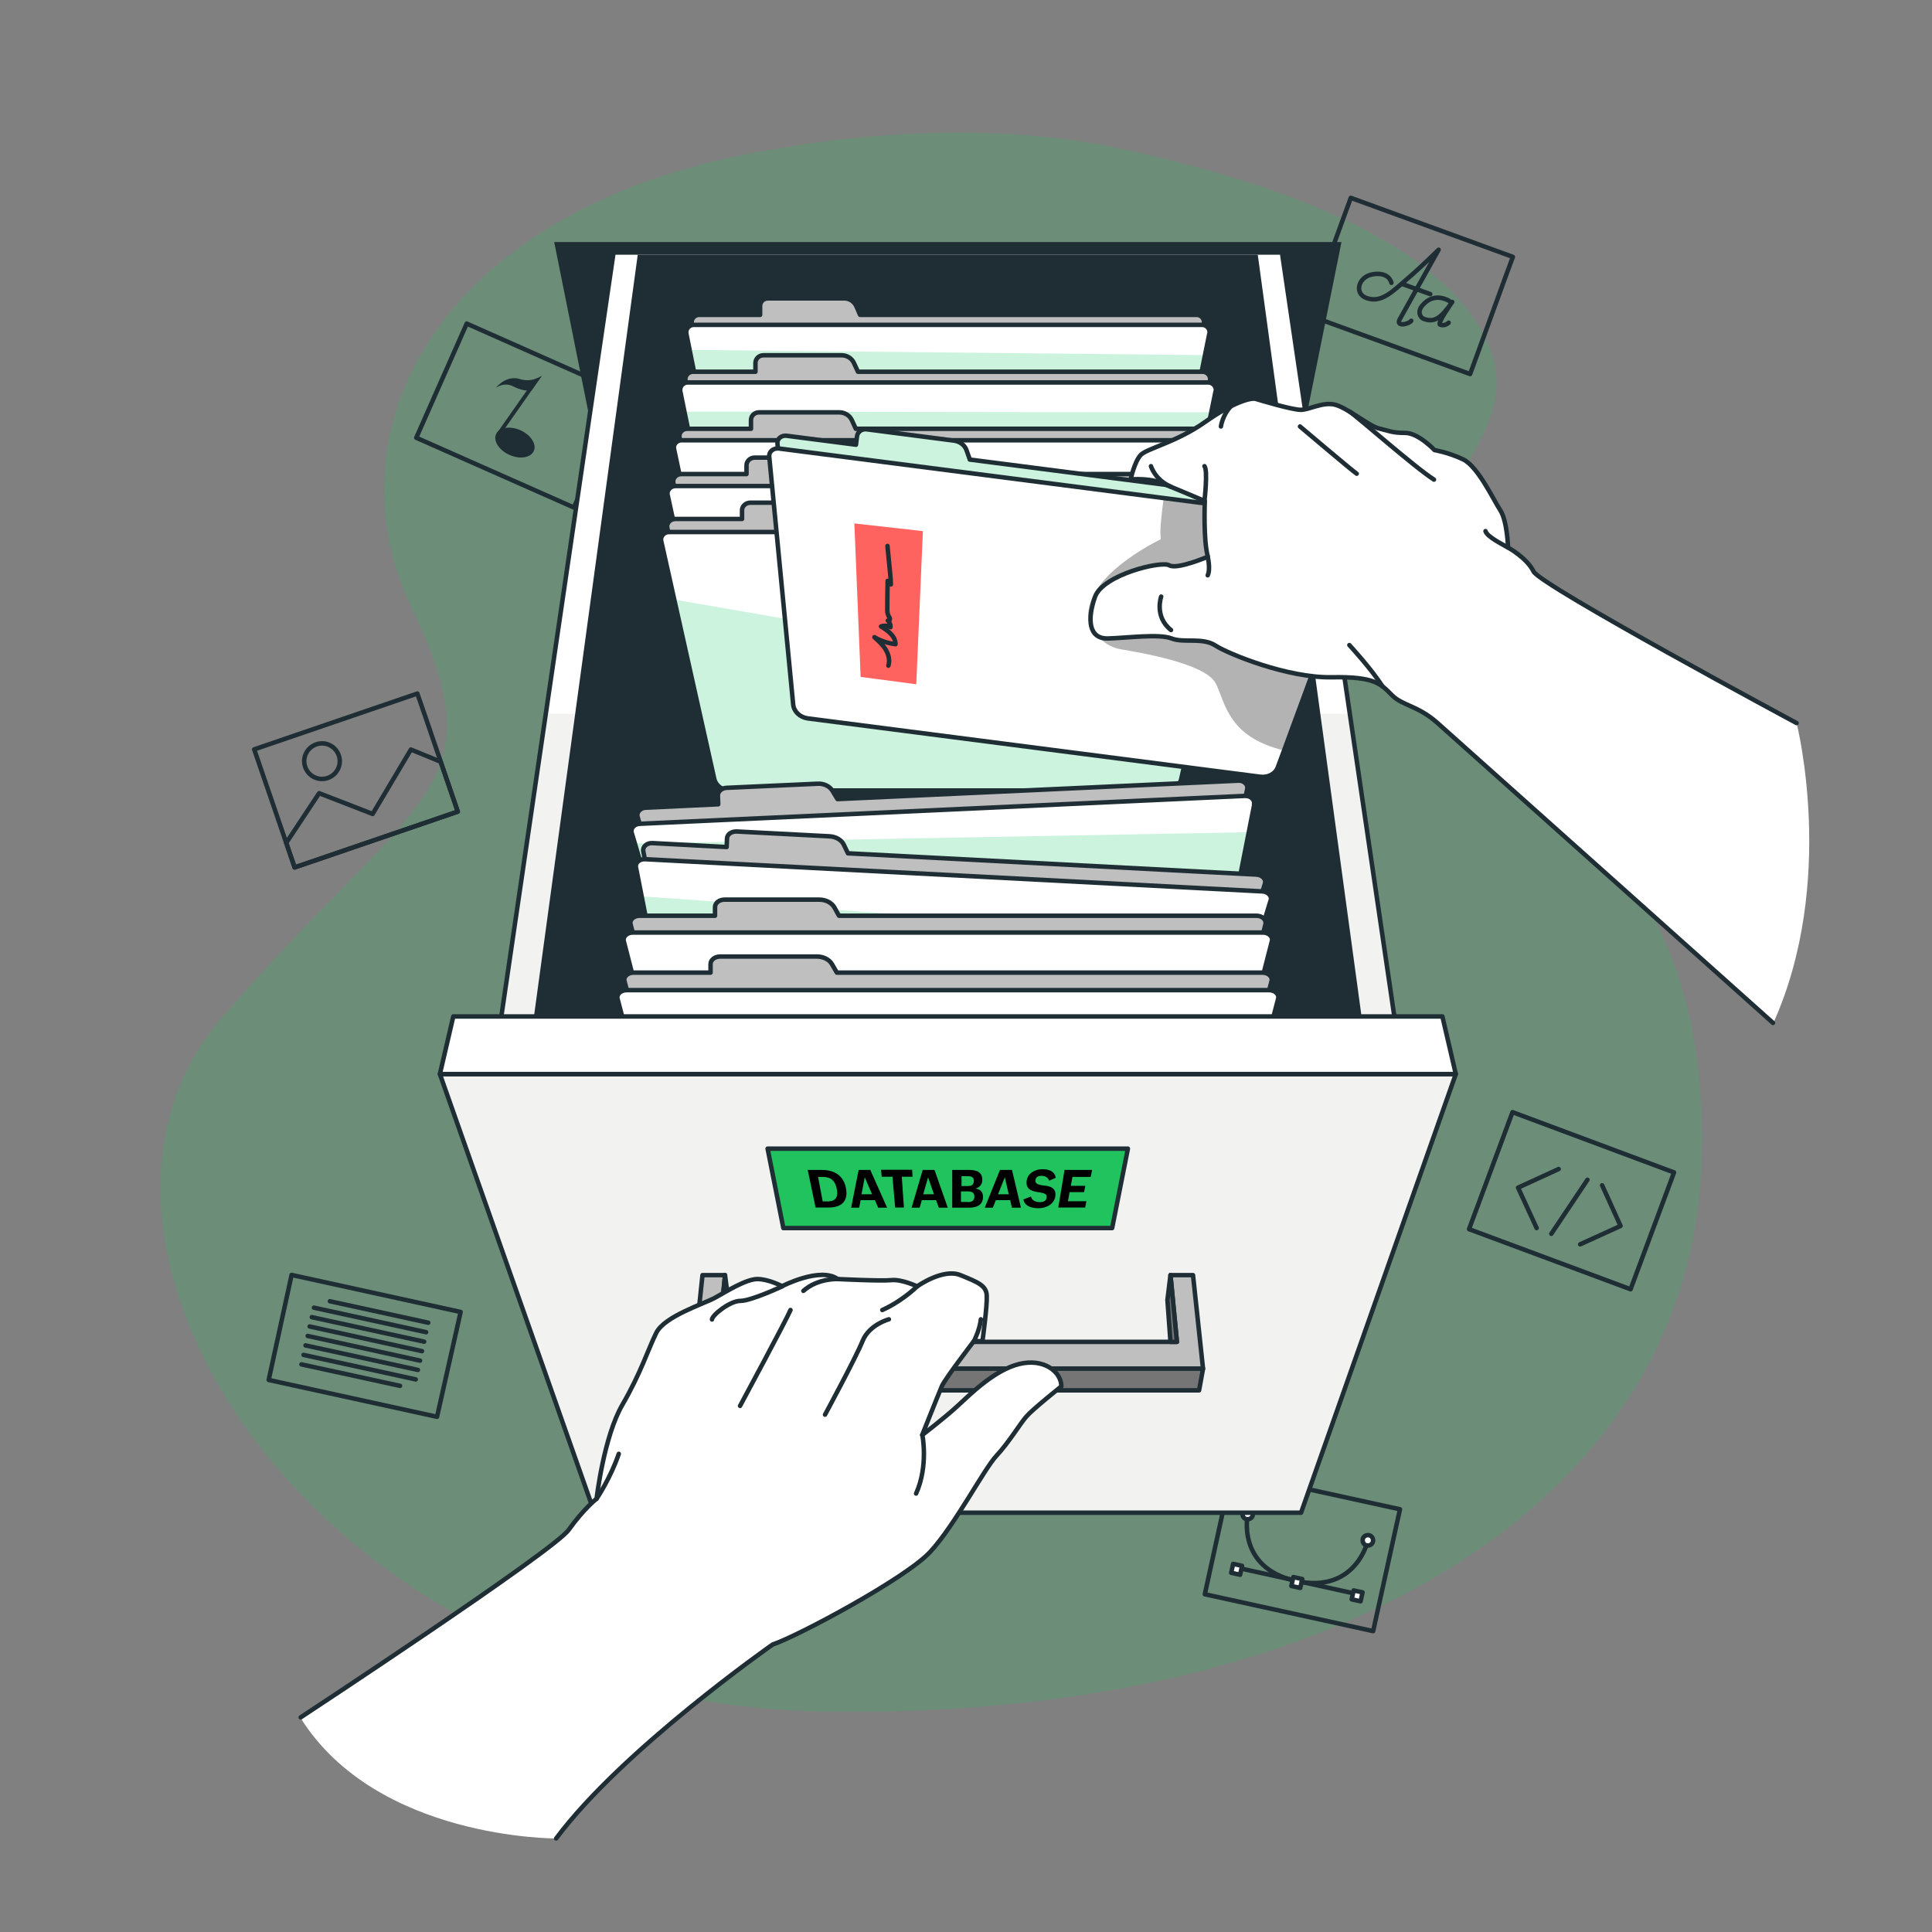 <?xml version="1.0" encoding="UTF-8"?><svg id="Layer_2" xmlns="http://www.w3.org/2000/svg" xmlns:xlink="http://www.w3.org/1999/xlink" viewBox="0 0 1080 1080"><rect x="0" y="0" width="1080" height="1080" fill="#808080" stroke="none"/><defs><style>.cls-1,.cls-2{fill:none;}.cls-3,.cls-4,.cls-5,.cls-6,.cls-2,.cls-7{stroke:#1e2e34;stroke-linecap:round;stroke-linejoin:round;}.cls-3,.cls-4,.cls-5,.cls-2,.cls-7{stroke-width:2.5px;}.cls-3,.cls-8{fill:#20c35e;}.cls-4{fill:#bfbfbf;}.cls-5,.cls-6,.cls-9{fill:#fff;}.cls-6{stroke-width:2.5px;}.cls-10{clip-path:url(#clippath);}.cls-11{fill:#f2f3f1;}.cls-12{fill:#ff635f;}.cls-13{fill:#1e2e34;}.cls-8{opacity:.2;}.cls-8,.cls-14,.cls-15{isolation:isolate;}.cls-16{clip-path:url(#clippath-1);}.cls-17{clip-path:url(#clippath-4);}.cls-18{clip-path:url(#clippath-3);}.cls-19{clip-path:url(#clippath-2);}.cls-20{clip-path:url(#clippath-7);}.cls-21{clip-path:url(#clippath-8);}.cls-22{clip-path:url(#clippath-6);}.cls-23{clip-path:url(#clippath-5);}.cls-14{fill:#81e1ac;opacity:.4;}.cls-7{fill:#757575;}.cls-15{opacity:.3;}</style><clipPath id="clippath"><polyline class="cls-1" points="342.8 142.4 278 583.5 781.7 583.5 716.8 142.4"/></clipPath><clipPath id="clippath-1"><path class="cls-1" d="m676,186.6l-2.4,11.9-24.7,122.8c-.7,3.8-4.1,6.5-7.9,6.5h-222.3c-3.9,0-7.2-2.7-7.9-6.5l-25.3-125.7-1.8-9c-.5-2.6,1.4-5,4.1-5h284.2c2.6,0,4.6,2.4,4.1,5h0Z"/></clipPath><clipPath id="clippath-2"><path class="cls-1" d="m679.5,218.8l-2.4,11.7-25.3,122.7c-.8,3.8-4.2,6.5-8.1,6.5h-227.6c-4,0-7.3-2.7-8.1-6.5l-25.4-123.1-2.3-11.3c-.5-2.6,1.5-5,4.1-5h291c2.7,0,4.7,2.4,4.2,5h0Z"/></clipPath><clipPath id="clippath-3"><path class="cls-1" d="m685.5,297.4h-311.4c-2.9,0-5,2.4-4.5,4.9l7.3,32.8,22.4,100.4c.9,3.7,4.5,6.4,8.7,6.4h243.6c4.2,0,7.8-2.7,8.7-6.4l11-49.2,18.7-83.9c.6-2.5-1.6-4.9-4.5-4.9h0Z"/></clipPath><clipPath id="clippath-4"><path class="cls-1" d="m701.2,449.4l-3.1,15.7-23.1,117.2c-.7,3.7-4.6,6.6-9.2,6.8l-264.6,12.2c-4.6.2-8.7-2.2-9.8-5.9l-36.5-123.9-1.8-6c-.7-2.5,1.5-4.9,4.6-5l338.3-15.6c3.1-.1,5.5,2.1,5,4.6h0Z"/></clipPath><clipPath id="clippath-5"><path class="cls-1" d="m710.3,503.3l-6.6,21.6-33.1,107.7c-1.1,3.6-5.3,6.1-10,5.8l-269.8-14.1c-4.7-.2-8.6-3.1-9.3-6.8l-22.8-116.4-3.2-16.3c-.5-2.5,2-4.7,5.2-4.5l345,18c3.2.2,5.4,2.6,4.7,5.1h0Z"/></clipPath><clipPath id="clippath-6"><polygon class="cls-1" points="727.3 845.6 332.3 845.6 245.9 600.4 813.8 600.4 727.3 845.6"/></clipPath><clipPath id="clippath-7"><path class="cls-1" d="m542.1,256.8l-1.8-5.1c-1-2.9-3.8-5-7.1-5.4l-48.6-6.3c-2.7-.4-5.1,1.3-5.5,3.7l-.6,4.9-38.7-5c-3-.4-5.5,1.7-5.2,4.4l13.8,142.4,262.3,33.8,49.4-134.2c.9-2.5-1-5.2-4-5.5l-214-27.6h0Z"/></clipPath><clipPath id="clippath-8"><path class="cls-1" d="m762.5,298l-44.7,121.5-3.5,9.4c-1.3,3.7-5.5,5.9-9.9,5.3l-252.8-32.6c-4.4-.6-7.8-3.8-8.2-7.7l-13.4-138.8c-.2-2.6,2.3-4.7,5.3-4.4l215.1,27.7,108.1,13.9c3,.4,4.9,3.1,4,5.5h0Z"/></clipPath></defs><path class="cls-8" d="m433,83.4s102.1-20.7,195,0c56.8,12.7,176.5,42.7,204.7,110.7,28.2,68-107.7,126-40.9,195,28.8,29.8,167.1,69,159.4,262.1-7.8,193.1-210.5,310.8-492.1,305.5-281.7-5.2-444.2-261.4-335.3-387.5,108.9-126.1,155.8-126.5,106.4-229.2-49.4-102.7,19.2-227.2,202.8-256.6h0Z"/><g><g><polygon class="cls-2" points="236.9 398.1 255.9 453.7 164.7 484.9 142.1 418.9 233.3 387.7 236.9 398.1"/><polygon class="cls-2" points="246.3 425.8 255.9 453.7 164.7 484.9 160 471.2 178.4 443.4 208.3 455 229.7 419 246.3 425.8"/><path class="cls-2" d="m189.4,422.3c1.8,5.2-1,10.8-6.2,12.6-5.2,1.8-10.8-1-12.6-6.2s1-10.8,6.2-12.6c5.2-1.8,10.8,1,12.6,6.2Z"/></g><g><polygon class="cls-2" points="780.2 854.5 767.6 911.8 673.5 891.2 688.4 823.1 782.6 843.7 780.2 854.5"/><g><line class="cls-2" x1="692.2" y1="876.5" x2="756.8" y2="890.7"/><path class="cls-2" d="m697.5,846.4s-6.6,30,27,37.4c33.6,7.3,40.2-22.7,40.2-22.7"/><path class="cls-5" d="m700.3,847c-.3,1.6-1.9,2.5-3.5,2.2s-2.5-1.9-2.2-3.5c.3-1.6,1.9-2.5,3.5-2.2,1.6.3,2.5,1.9,2.2,3.5Z"/><path class="cls-5" d="m767.5,861.7c-.3,1.6-1.9,2.5-3.5,2.2-1.6-.3-2.5-1.9-2.2-3.5.3-1.6,1.9-2.5,3.5-2.2s2.5,1.9,2.2,3.5Z"/><g><rect class="cls-6" x="688.4" y="873.8" width="5.1" height="5.1" transform="translate(-313 1363.9) rotate(-77.6)"/><rect class="cls-6" x="722" y="881.2" width="5.1" height="5.1" transform="translate(-293.8 1402.5) rotate(-77.6)"/><rect class="cls-6" x="755.5" y="888.6" width="5.1" height="5.1" transform="translate(-274.5 1441.1) rotate(-77.6)"/></g></g></g><g><polygon class="cls-2" points="344.6 230 320.8 283.7 232.7 244.7 260.9 180.9 349.1 220 344.6 230"/><g><path class="cls-13" d="m298.4,252.1c-1.7,3.8-7.8,4.8-13.6,2.2-5.8-2.6-9.2-7.8-7.5-11.6s7.8-4.8,13.6-2.2c5.8,2.6,9.2,7.8,7.5,11.6Z"/><path class="cls-13" d="m302.8,210.2l-23.5,33.5-2-.9,17.2-24.5,4.5-6.4c2.2-.6,3.7-1.6,3.9-1.8h0,0Z"/><path class="cls-13" d="m302.8,210.2l-5.7,8.1s-1,.1-2.6,0c-1.9-.1-4.5-.7-7.4-2.2-5.2-2.8-9.6.5-9.9.7.3-.4,5.8-7.3,13.5-4.9,3.2,1,6.1.7,8.2,0,2.2-.6,3.7-1.6,3.9-1.8h0Z"/></g></g><g><polygon class="cls-2" points="932 665.6 911.5 720.7 821.2 687.1 845.5 621.7 935.8 655.4 932 665.6"/><g><polyline class="cls-2" points="871.3 653.5 848.6 663.9 859 686.5"/><polyline class="cls-2" points="883.3 695.6 905.9 685.3 895.6 662.6"/><line class="cls-2" x1="887.4" y1="659.5" x2="867.2" y2="689.7"/></g></g><g><polygon class="cls-2" points="841.9 153.9 821.8 209.1 731.2 176.1 755.1 110.6 845.7 143.6 841.9 153.9"/><g><path class="cls-2" d="m777.8,158.1s-1.1-6.2-10.2-4.8c-8.4,1.2-10.8,10.8-3.7,13.3,8.4,3.1,14.9-4,23.1-11,8.5-7.3,16.2-15.1,17.2-16,0,0-19.2,34.3-21.7,38.8-2.5,4.5,5,2.9,6.4.9"/><path class="cls-2" d="m810.2,168.3s-8.4-5.7-15.2,2.6c-2.7,3.2-1.3,6.6,1,7.4,5.9,2.1,9.5-.4,15.8-9.5,0,0-8.6,12.1-6.8,12.7,2.8,1,4.8-1.1,4.8-1.1"/><line class="cls-2" x1="784.3" y1="158.9" x2="799.5" y2="164.4"/></g></g><g><polygon class="cls-2" points="244.3 792 150.2 771.4 163 712.7 257.5 733.4 244.3 792"/><g><line class="cls-2" x1="184.4" y1="727.4" x2="239.4" y2="739.4"/><line class="cls-2" x1="175.5" y1="731" x2="238.2" y2="744.7"/><line class="cls-2" x1="174.3" y1="736.3" x2="237.1" y2="750"/><line class="cls-2" x1="173.1" y1="741.5" x2="235.9" y2="755.3"/><line class="cls-2" x1="172" y1="746.8" x2="234.8" y2="760.6"/><line class="cls-2" x1="170.8" y1="752.1" x2="233.6" y2="765.8"/><line class="cls-2" x1="169.7" y1="757.4" x2="232.4" y2="771.1"/><line class="cls-2" x1="168.5" y1="762.7" x2="223.6" y2="774.7"/></g></g></g><g><polygon class="cls-13" points="705.9 353.9 353.7 353.9 309.8 135.3 749.9 135.3 705.9 353.9"/><g><g><polyline class="cls-9" points="342.8 142.4 278 583.5 781.7 583.5 716.8 142.4"/><g class="cls-10"><polygon class="cls-11" points="781.7 583.5 278 583.5 305.1 399 754.6 399 781.7 583.5"/></g><polyline class="cls-2" points="342.8 142.4 278 583.5 781.7 583.5 716.8 142.4"/></g><polygon class="cls-13" points="703.1 142.4 356.5 142.4 296.4 583.5 763.2 583.5 703.1 142.4"/></g><g><path class="cls-4" d="m668.9,176h-188.1l-2.1-4.8c-1.2-2.7-3.8-4.4-6.8-4.4h-42.7c-2.4,0-4.3,1.9-4.3,4.3v4.9h-34.1c-2.6,0-4.6,2.4-4.1,5l27.8,138.2h230.7l27.8-138.2c.5-2.6-1.4-5-4.1-5h0Z"/><g><path class="cls-9" d="m676,186.6l-2.4,11.9-24.7,122.8c-.7,3.8-4.1,6.5-7.9,6.5h-222.3c-3.9,0-7.2-2.7-7.9-6.5l-25.3-125.7-1.8-9c-.5-2.6,1.4-5,4.1-5h284.2c2.6,0,4.6,2.4,4.1,5h0Z"/><g class="cls-16"><path class="cls-14" d="m673.6,198.5l-24.7,122.8c-.7,3.8-4.1,6.5-7.9,6.5h-222.3c-3.9,0-7.2-2.7-7.9-6.5l-25.3-125.7,288.1,2.9h0Z"/></g><path class="cls-2" d="m676,186.6l-2.4,11.9-24.7,122.8c-.7,3.8-4.1,6.5-7.9,6.5h-222.3c-3.9,0-7.2-2.7-7.9-6.5l-25.3-125.7-1.8-9c-.5-2.6,1.4-5,4.1-5h284.2c2.6,0,4.6,2.4,4.1,5h0Z"/></g><path class="cls-4" d="m672.2,207.8h-192.6l-2.2-4.8c-1.2-2.7-3.9-4.4-6.9-4.4h-43.8c-2.4,0-4.4,1.9-4.4,4.3v4.9h-34.9c-2.7,0-4.7,2.4-4.2,4.9l28.5,137.8h236.2l28.5-137.8c.5-2.6-1.5-4.9-4.2-4.9h0Z"/><g><path class="cls-9" d="m679.5,218.8l-2.4,11.7-25.3,122.7c-.8,3.8-4.2,6.5-8.1,6.5h-227.6c-4,0-7.3-2.7-8.1-6.5l-25.4-123.1-2.3-11.3c-.5-2.6,1.5-5,4.1-5h291c2.7,0,4.7,2.4,4.2,5h0Z"/><g class="cls-19"><path class="cls-14" d="m677.1,230.5l-25.3,122.7c-.8,3.8-4.2,6.5-8.1,6.5h-227.6c-4,0-7.3-2.7-8.1-6.5l-25.4-123.1,294.6.4h0Z"/></g><path class="cls-2" d="m679.5,218.8l-2.4,11.7-25.3,122.7c-.8,3.8-4.2,6.5-8.1,6.5h-227.6c-4,0-7.3-2.7-8.1-6.5l-25.4-123.1-2.3-11.3c-.5-2.6,1.5-5,4.1-5h291c2.7,0,4.7,2.4,4.2,5h0Z"/></g><path class="cls-4" d="m675.6,239.7h-197.2l-2.2-4.8c-1.2-2.7-4-4.4-7.1-4.4h-44.8c-2.5,0-4.5,1.9-4.5,4.3v4.9h-35.7c-2.7,0-4.8,2.4-4.2,4.9l29.1,137.4h241.7l29.1-137.4c.5-2.6-1.5-4.9-4.2-4.9h0Z"/><path class="cls-5" d="m678.8,246.1h-297.8c-2.7,0-4.8,2.4-4.2,4.9l28.4,134c.8,3.8,4.3,6.5,8.3,6.5h232.9c4,0,7.5-2.7,8.3-6.5l28.4-133.9c.5-2.6-1.5-4.9-4.2-4.9h0Z"/><path class="cls-4" d="m678.9,265h-201.7l-2.3-4.8c-1.3-2.6-4.1-4.4-7.2-4.4h-45.8c-2.5,0-4.6,1.9-4.6,4.3v4.9h-36.5c-2.8,0-4.9,2.4-4.4,4.9l29.8,137h247.3l29.8-137c.5-2.5-1.5-4.9-4.3-4.9h0Z"/><path class="cls-5" d="m682.2,271.7h-304.6c-2.8,0-4.9,2.4-4.4,4.9l29,133.6c.8,3.8,4.4,6.4,8.5,6.4h238.2c4.1,0,7.7-2.7,8.5-6.4l29-133.5c.5-2.5-1.5-4.9-4.3-4.9h0Z"/><path class="cls-4" d="m682.2,290.2h-206.2l-2.3-4.8c-1.3-2.6-4.2-4.4-7.4-4.4h-46.8c-2.6,0-4.7,1.9-4.7,4.2v4.9h-37.3c-2.9,0-5,2.4-4.5,4.9l30.5,136.6h252.8l30.5-136.6c.6-2.5-1.6-4.9-4.5-4.9h0Z"/><g><path class="cls-9" d="m685.5,297.4h-311.4c-2.9,0-5,2.4-4.5,4.9l7.3,32.8,22.4,100.4c.9,3.7,4.5,6.4,8.7,6.4h243.6c4.2,0,7.8-2.7,8.7-6.4l11-49.2,18.7-83.9c.6-2.5-1.6-4.9-4.5-4.9h0Z"/><g class="cls-18"><path class="cls-14" d="m377,335.1l22.4,100.4c.9,3.7,4.5,6.4,8.7,6.4h243.6c4.2,0,7.8-2.7,8.7-6.4l11-49.2-294.3-51.1Z"/></g><path class="cls-2" d="m685.5,297.4h-311.4c-2.9,0-5,2.4-4.5,4.9l7.3,32.8,22.4,100.4c.9,3.7,4.5,6.4,8.7,6.4h243.6c4.2,0,7.8-2.7,8.7-6.4l11-49.2,18.7-83.9c.6-2.5-1.6-4.9-4.5-4.9h0Z"/></g><path class="cls-4" d="m468.1,446.6l-2.8-4.6c-1.5-2.5-4.8-4.1-8.2-3.9l-50.9,2.3c-2.8.1-5,2.1-4.9,4.4l.2,4.8-40.5,1.9c-3.1.1-5.3,2.6-4.6,5.1l39.3,133.3,274.6-12.6,26.9-136.3c.5-2.5-1.9-4.8-5-4.6l-224,10.3h0Z"/><g><path class="cls-9" d="m701.2,449.4l-3.1,15.7-23.1,117.2c-.7,3.7-4.6,6.6-9.2,6.8l-264.6,12.2c-4.6.2-8.7-2.2-9.8-5.9l-36.5-123.9-1.8-6c-.7-2.5,1.5-4.9,4.6-5l338.3-15.6c3.1-.1,5.5,2.1,5,4.6h0Z"/><g class="cls-17"><path class="cls-14" d="m698.1,465.1l-23.1,117.2c-.7,3.7-4.6,6.6-9.2,6.8l-264.6,12.2c-4.6.2-8.7-2.2-9.8-5.9l-36.5-123.9,343.1-6.3h0Z"/></g><path class="cls-2" d="m701.2,449.4l-3.1,15.7-23.1,117.2c-.7,3.7-4.6,6.6-9.2,6.8l-264.6,12.2c-4.6.2-8.7-2.2-9.8-5.9l-36.5-123.9-1.8-6c-.7-2.5,1.5-4.9,4.6-5l338.3-15.6c3.1-.1,5.5,2.1,5,4.6h0Z"/></g><path class="cls-4" d="m474,477l-2.3-4.8c-1.3-2.7-4.4-4.5-8-4.7l-51.9-2.7c-2.9-.1-5.3,1.6-5.4,3.9l-.2,4.8-41.4-2.2c-3.2-.2-5.7,2-5.2,4.6l26.7,136.1,280,14.6,40.8-132.6c.8-2.5-1.5-4.9-4.7-5.1l-228.4-11.9h0Z"/><g><path class="cls-9" d="m710.3,503.3l-6.6,21.6-33.1,107.7c-1.1,3.6-5.3,6.1-10,5.8l-269.8-14.1c-4.7-.2-8.6-3.1-9.3-6.8l-22.8-116.4-3.2-16.3c-.5-2.5,2-4.7,5.2-4.5l345,18c3.2.2,5.4,2.6,4.7,5.1h0Z"/><g class="cls-23"><path class="cls-14" d="m703.6,524.9l-33.1,107.7c-1.1,3.6-5.3,6.1-10,5.8l-269.8-14.1c-4.7-.2-8.6-3.1-9.3-6.8l-22.8-116.4,345,23.9h0Z"/></g><path class="cls-2" d="m710.3,503.3l-6.6,21.6-33.1,107.7c-1.1,3.6-5.3,6.1-10,5.8l-269.8-14.1c-4.7-.2-8.6-3.1-9.3-6.8l-22.8-116.4-3.2-16.3c-.5-2.5,2-4.7,5.2-4.5l345,18c3.2.2,5.4,2.6,4.7,5.1h0Z"/></g><path class="cls-4" d="m469,511.9l-2.6-4.7c-1.5-2.6-4.8-4.3-8.4-4.3h-53c-3,0-5.3,1.9-5.3,4.2v4.8h-42.2c-3.2,0-5.7,2.3-5,4.8l34.5,134.1h285.9l34.5-134.1c.6-2.5-1.8-4.8-5-4.8h-233.2Z"/><path class="cls-5" d="m667.6,663.2h-275.5c-4.8,0-8.9-2.6-9.8-6.3l-33.6-130.8c-.6-2.5,1.8-4.8,5-4.8h352.3c3.2,0,5.7,2.3,5,4.8l-33.6,130.8c-.9,3.7-5.1,6.3-9.8,6.3Z"/><path class="cls-4" d="m467.8,543.7l-2.7-4.7c-1.5-2.6-4.8-4.3-8.5-4.3h-54c-3,0-5.4,1.9-5.4,4.2v4.8h-43c-3.3,0-5.8,2.3-5.1,4.8l35.1,133.7h291.5l35.1-133.7c.7-2.5-1.8-4.8-5.1-4.8h-237.7Z"/><path class="cls-5" d="m670.3,695h-280.9c-4.9,0-9.1-2.6-10-6.3l-34.2-130.4c-.6-2.5,1.8-4.8,5.1-4.8h359.1c3.3,0,5.8,2.3,5.1,4.8l-34.2,130.3c-1,3.7-5.2,6.3-10,6.3h0Z"/></g><g><g><polygon class="cls-9" points="727.3 845.6 332.3 845.6 245.9 600.4 813.8 600.4 727.3 845.6"/><g class="cls-22"><polygon class="cls-11" points="727.3 845.6 332.3 845.6 245.9 600.4 813.8 600.4 727.3 845.6"/></g><polygon class="cls-2" points="727.3 845.6 332.3 845.6 245.9 600.4 813.8 600.4 727.3 845.6"/></g><polygon class="cls-5" points="806.3 568.2 253.4 568.2 245.9 600.4 813.8 600.4 806.3 568.2"/></g><g><polygon class="cls-4" points="392.7 712.8 387.2 765.1 672.5 765.1 666.9 712.8 654.3 712.8 657.9 750.1 401.7 750.1 405.3 712.8 392.7 712.8"/><polygon class="cls-7" points="670.3 777.2 389.4 777.2 387.2 765.1 672.5 765.1 670.3 777.2"/><polygon class="cls-7" points="654.3 712.8 652.6 726.7 654.3 750.1 657.9 750.1 654.3 712.8"/><polygon class="cls-7" points="405.3 712.8 407.1 726.7 405.3 750.1 401.7 750.1 405.3 712.8"/></g><g><polygon class="cls-3" points="621.7 686.5 437.9 686.5 429.1 642.1 630.5 642.1 621.7 686.5"/><g><path d="m451.5,654h8c7.4,0,12.4,3.6,13.5,10.8,1.1,6.8-2.8,10.2-9.6,10.2h-7.5l-4.4-21.1h0Zm11.1,17.6c4.7,0,6-2.6,5.2-6.8-.8-4.5-3.1-6.9-7.9-6.9h-2.6l2.6,13.7h2.6Z"/><path d="m479.8,654h6.7l9.4,21.1h-5l-1.8-4.2h-8l-.8,4.2h-4.5l4.2-21.1h0Zm7.7,13.6l-4.1-9.5-1.8,9.5h6,0Z"/><path d="m498.9,657.8h-6l-.4-3.9h17.4l.2,3.9h-6l1.2,17.2h-4.9l-1.5-17.2h0Z"/><path d="m515.7,654h6.7l7.4,21.1h-5l-1.5-4.2h-8l-1.2,4.2h-4.5l6.2-21.1h0Zm6.4,13.6l-3.3-9.5-2.7,9.5h6Z"/><path d="m532.4,654h9.5c4.1,0,7.4,1.3,7.2,5.8-.1,2.4-1.4,3.9-3.8,4.6,3,.5,4.3,2.1,4.2,5-.2,4.4-3.7,5.7-7.8,5.7h-9.4v-21.1q0,0,0,0Zm8.5,9c2.2,0,3.4-.6,3.5-2.9,0-2.1-1.4-2.6-3.3-2.6h-3.6v5.5c0,0,3.5,0,3.5,0h0Zm.2,9c2.2,0,3.5-.8,3.6-3,0-2.4-1.5-3-3.7-3h-3.8v5.9c0,0,3.9,0,3.9,0h0Z"/><path d="m559,654h6.7l5,21.1h-5l-1-4.2h-8l-1.7,4.2h-4.5l8.5-21.1h0Zm4.9,13.6l-2.2-9.5-3.8,9.5h6Z"/><path d="m576.3,668.8c.5,2.2,2.5,3.2,4.9,3.2s3.7-.8,3.9-2.7c.3-2-1.8-2.4-4.3-2.8-3.3-.5-7.5-1.2-6.9-6.3.5-4.4,4.7-6.6,8.8-6.6s6.8,1.3,7.5,4.8l-3.7,1.6c-.7-1.8-2.2-2.7-4.2-2.7s-3.2.6-3.5,2.4c-.3,2.2,2.1,2.7,4.6,3,3.4.3,7.3,1.2,6.5,6.2-.7,4.3-5.1,6.5-9.2,6.5s-7.9-1.1-8.6-4.9l4.1-1.6h0Z"/><path d="m595.2,654h15.3l-.8,3.9h-10.2l-.9,5h8.1l-.7,3.5h-8.1l-.9,5.1h10.3l-.7,3.5h-15l3.5-21.1h0Z"/></g></g></g><g><g><g><path class="cls-9" d="m542.1,256.8l-1.8-5.1c-1-2.9-3.8-5-7.1-5.4l-48.6-6.3c-2.7-.4-5.1,1.3-5.5,3.7l-.6,4.9-38.7-5c-3-.4-5.5,1.7-5.2,4.4l13.8,142.4,262.3,33.8,49.4-134.2c.9-2.5-1-5.2-4-5.5l-214-27.6h0Z"/><g class="cls-20"><path class="cls-14" d="m542.1,256.8l-1.8-5.1c-1-2.9-3.8-5-7.1-5.4l-48.6-6.3c-2.7-.4-5.1,1.3-5.5,3.7l-.6,4.9-38.7-5c-3-.4-5.5,1.7-5.2,4.4l13.8,142.4,262.3,33.8,49.4-134.2c.9-2.5-1-5.2-4-5.5l-214-27.6h0Z"/></g><path class="cls-2" d="m542.1,256.8l-1.8-5.1c-1-2.9-3.8-5-7.1-5.4l-48.6-6.3c-2.7-.4-5.1,1.3-5.5,3.7l-.6,4.9-38.7-5c-3-.4-5.5,1.7-5.2,4.4l13.8,142.4,262.3,33.8,49.4-134.2c.9-2.5-1-5.2-4-5.5l-214-27.6h0Z"/></g><g><path class="cls-9" d="m762.5,298l-44.7,121.5-3.5,9.4c-1.3,3.7-5.5,5.9-9.9,5.3l-252.8-32.6c-4.4-.6-7.8-3.8-8.2-7.7l-13.4-138.8c-.2-2.6,2.3-4.7,5.3-4.4l215.1,27.7,108.1,13.9c3,.4,4.9,3.1,4,5.5h0Z"/><g class="cls-21"><path class="cls-15" d="m762.5,298l-44.7,121.5c-31.7-7.5-32.9-27.2-38.2-37.5-5.9-11.3-43-17.3-53.4-19.1-10.4-1.8-16.7-12.3-16.7-12.3-9.3-26.3,39.5-49.2,39.5-49.2-1-3.6.5-15.4,1.5-22.9l108.1,13.9c3,.4,4.9,3.1,4,5.5h0Z"/></g><path class="cls-2" d="m762.5,298l-44.7,121.5-3.5,9.4c-1.3,3.7-5.5,5.9-9.9,5.3l-252.8-32.6c-4.4-.6-7.8-3.8-8.2-7.7l-13.4-138.8c-.2-2.6,2.3-4.7,5.3-4.4l215.1,27.7,108.1,13.9c3,.4,4.9,3.1,4,5.5h0Z"/></g><polygon class="cls-12" points="477.6 292.6 481.1 378.4 512.2 382.5 515.9 296.9 477.6 292.6"/><path class="cls-2" d="m496.6,372.1c1-3,.1-6.3-1.5-9-1.6-2.7-4-4.8-6.3-6.9,3.6,2.1,7.6,3.4,11.8,3.9,0-4.5-4.3-7.6-8.1-9.9,1.7-.7,3.7-.5,5.3.4.1-1.4-.5-2.8-1.5-3.7.5.4,1.2-.2,1.2-.9,0-.6-.5-1.1-.8-1.7-.7-1.3-.7-2.8-.7-4.2,0-5.1.1-10.3.2-15.4.1.9.9,1.8,1.8,2,0-2-.2-4.1-.4-6.1-.5-5.1-1-10.3-1.5-15.4"/></g><g><path class="cls-9" d="m991.1,571.8s-176.4-157.8-187.6-167.7-19.5-9.5-25.5-15.6c-6-6-9.1-10.4-33.7-9.9-24.6.4-57.5-13-64.8-17.7-7.3-4.8-17.7-1.3-24.6-4-6.9-2.7-24.6-.3-35.5,0s-11.7-10.7-7.3-23.2,37.2-20.3,41.5-17.7c4.3,2.6,21.6-4.8,21.6-4.8-2.6-9.1-1.7-31.1-1.7-31.1,0,0-18.2-7.8-25.1-10.4-6.9-2.6-16.4-1.7-16.4-1.7,0,0,2.2-9.9,5.6-13.6s19.9-7.1,35.9-18.4,25.9-13.8,28.5-13,20.3,6.1,25.1,6.1,11.7-4.3,18.6-3c6.9,1.3,19.5,12.1,25.1,13.4,5.6,1.3,7.3,2.5,14.7,2.5s16.4,9.6,16.4,9.6c0,0,7.8,1.3,16,5.2,8.2,3.9,16.9,22.5,20.8,28.5s4.3,20.8,4.3,20.8c0,0,10.4,5.6,14.3,13.4s147,84.7,147,84.7c0,0,22.6,88.5-13,167.7h0Z"/><path class="cls-14" d="m951.8,375.6s0,0,0,0h0s0,0,0,0Z"/><g><path class="cls-2" d="m991.1,571.8s-176.4-157.8-187.6-167.7-19.5-9.5-25.5-15.6c-6-6-9.1-10.4-33.7-9.9-24.6.4-57.5-13-64.8-17.7-7.3-4.8-17.7-1.3-24.6-4-6.9-2.7-24.6-.3-35.5,0s-11.7-10.7-7.3-23.2,37.2-20.3,41.5-17.7c4.3,2.6,21.6-4.8,21.6-4.8-2.6-9.1-1.7-31.1-1.7-31.1,0,0-18.2-7.8-25.1-10.4-6.9-2.6-16.4-1.7-16.4-1.7,0,0,2.2-9.9,5.6-13.6s19.9-7.1,35.9-18.4,25.9-13.8,28.5-13,20.3,6.1,25.1,6.1,11.7-4.3,18.6-3c6.9,1.3,19.5,12.1,25.1,13.4,5.6,1.3,7.3,2.5,14.7,2.5s16.4,9.6,16.4,9.6c0,0,7.8,1.3,16,5.2,8.2,3.9,16.9,22.5,20.8,28.5s4.3,20.8,4.3,20.8c0,0,10.4,5.6,14.3,13.4s147,84.7,147,84.7"/><path class="cls-2" d="m673.3,280s2-17,0-19.4"/><path class="cls-2" d="m726.7,238.4s29.4,24.9,31.7,26.4"/><path class="cls-2" d="m754.3,230c4,2.5,36.7,31.4,47.3,38.1"/><path class="cls-2" d="m842.8,306c-3.2-1.9-11.5-5.9-12.4-9.1"/><path class="cls-2" d="m675.1,311.1s1.7,7.1,0,10.5"/><path class="cls-2" d="m649.1,333.5s-4,11.2,5.5,18.7"/><path class="cls-2" d="m688.3,226.9c-4.9,4.9-5.8,11.5-5.8,11.5"/><path class="cls-2" d="m643.4,260.6s2.3,7.8,11.2,11.5"/><path class="cls-2" d="m772.8,383.7c-6-9.6-18.5-23.1-18.5-23.1"/></g></g></g><g><path class="cls-9" d="m168.1,960s141.2-92.8,149.8-104.8c8.6-12,15.6-17.4,15.6-17.4,0,0,4-34.6,14.4-52.5s14.4-31.1,19-40.3,26.5-16.1,32.9-19.6c6.3-3.5,17.3-10.4,23.6-10.4s13.8,4,13.8,4c0,0,21.3-11,31.1-4,0,0,24.2,1.2,30,.6,5.8-.6,14.4,3.5,14.4,3.5,0,0,14.4-10.3,24.2-6.3,9.8,4,14.5,5.8,14.7,11.5.3,5.8-2.4,25.4-2.4,25.4h-4.8s-16.1,21-17.9,25.2-11,27.3-11,27.3c0,0,12.1-9.2,19.6-16.1,7.5-6.9,20.8-20.2,34.6-23.6s23.6,4.3,23.6,12.5c0,0-16.1,12.8-19.6,16.9-3.5,4-9.7,14.4-16.7,21.9-7,7.5-23.1,38.6-36.9,53.6-13.8,15-74.4,47.3-88.2,51.9,0,0-84.1,58.8-121,108.4,0,0-100.3.6-142.9-67.4h0Z"/><g><path class="cls-2" d="m168.1,960s141.2-92.8,149.8-104.8c8.6-12,15.6-17.4,15.6-17.4,0,0,4-34.6,14.4-52.5s14.4-31.1,19-40.3,26.5-16.1,32.9-19.6c6.3-3.5,17.3-10.4,23.6-10.4s13.8,4,13.8,4c0,0,21.3-11,31.1-4,0,0,24.2,1.2,30,.6,5.8-.6,14.4,3.5,14.4,3.5,0,0,14.4-10.3,24.2-6.3,9.8,4,14.5,5.8,14.7,11.5.3,5.8-2.4,25.4-2.4,25.4h-4.8s-16.1,21-17.9,25.2-11,27.3-11,27.3c0,0,12.1-9.2,19.6-16.1,7.5-6.9,20.8-20.2,34.6-23.6s23.6,4.3,23.6,12.5c0,0-16.1,12.8-19.6,16.9-3.5,4-9.7,14.4-16.7,21.9-7,7.5-23.1,38.6-36.9,53.6-13.8,15-74.4,47.3-88.2,51.9,0,0-84.1,58.8-121,108.4"/><path class="cls-2" d="m515.6,802.1s3.5,17.3-3.5,32.8"/><path class="cls-2" d="m493.2,732.3s9.8-4,19.6-13.3"/><path class="cls-2" d="m544.5,749.6s3.2-6.3,3.8-12.1"/><path class="cls-2" d="m468.4,715s-11.2-.6-19.3,6.6"/><path class="cls-2" d="m437.2,719.1s-17.3,8.1-23.3,8.1-15.9,8.1-15.9,10.4"/><path class="cls-2" d="m333.5,837.8s7.8-11.5,12.4-25.1"/><path class="cls-2" d="m496.9,737.5s-11,2.9-14.7,12.1-21,41.2-21,41.2"/><path class="cls-2" d="m441.9,732.3c-2.3,5.5-28.2,53.6-28.2,53.6"/></g></g></svg>